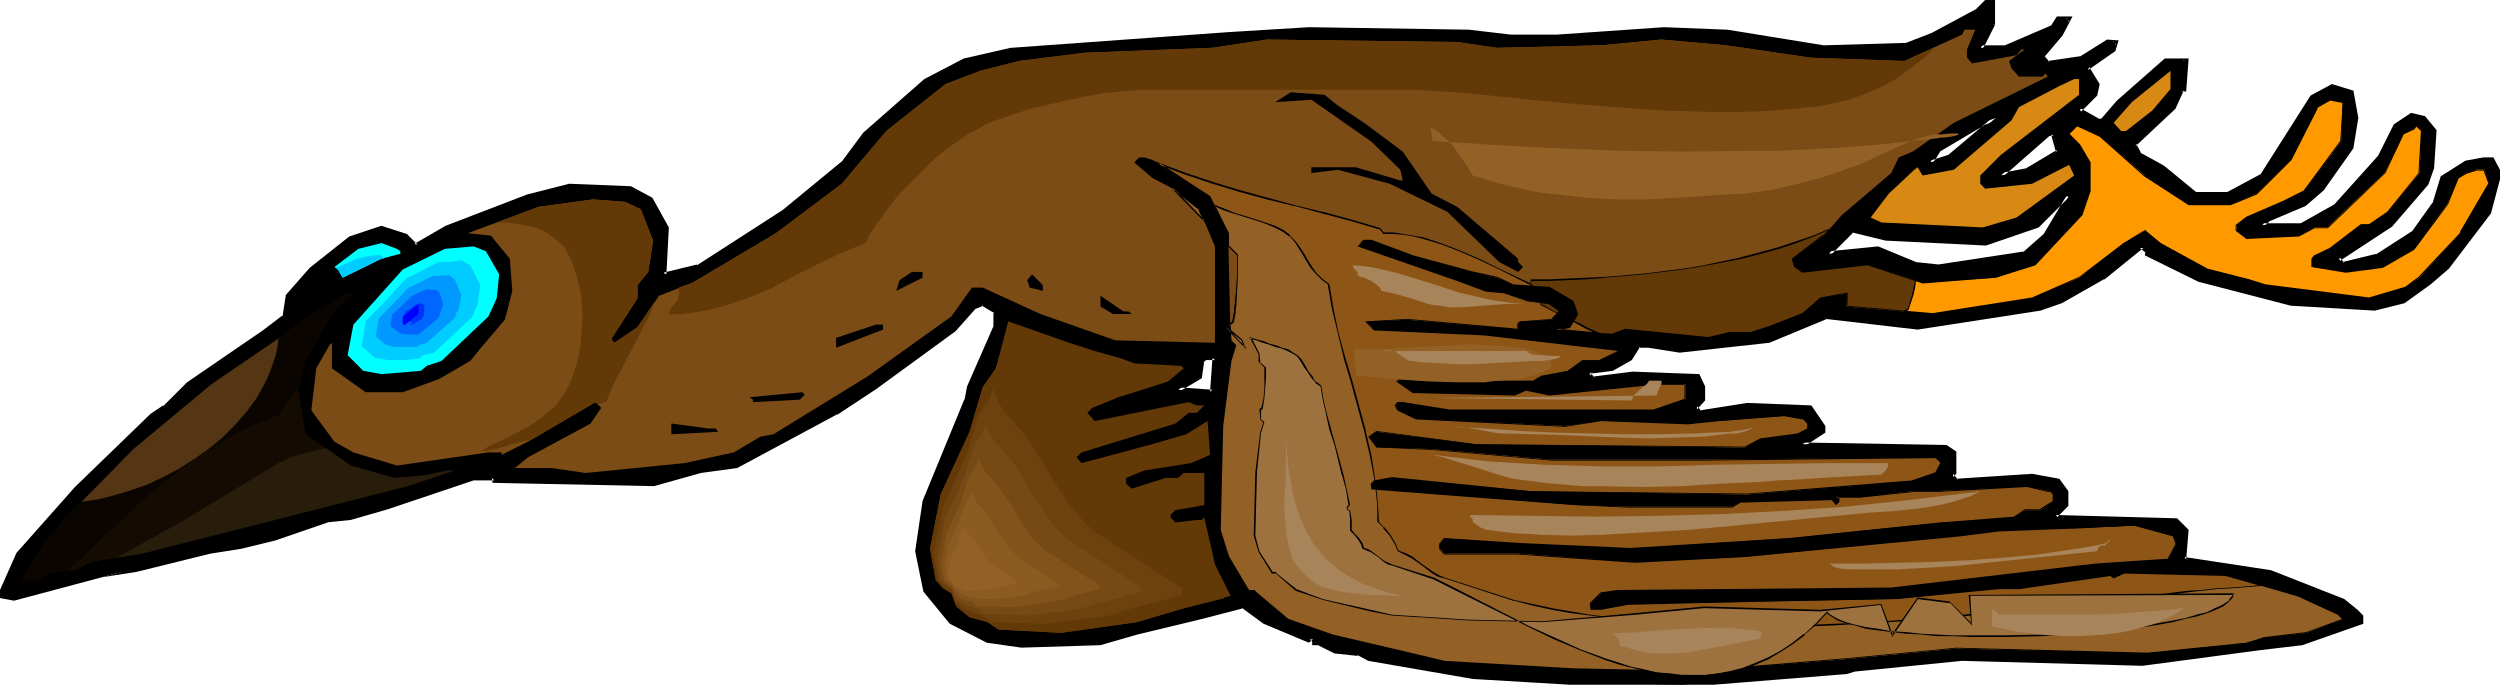 <svg xmlns="http://www.w3.org/2000/svg" fill-rule="evenodd" height="134.337" preserveAspectRatio="none" stroke-linecap="round" viewBox="0 0 3035 831" width="490.455"><style>.brush1{fill:#000}.pen1{stroke:none}.brush6{fill:#0cf}.brush11{fill:#633a07}.brush14{fill:#936026}.brush16{fill:#a8845b}</style><path class="pen1 brush1" d="m2483 286 29-48h-3l-35 35-64 22-120-6-42-9-28 28 60-6 44 19 29 3 105-16 25-22zm-63-257-13 26-3 3h31l58-26 6-9h13l-10 19-22 25v3l6 7 42-7 31-19h10l-3 9-32 23 13 19-4 13-19 19 23 12h6l19-22 57-50h25l-3 34h-3l-10 22-47 45 6 13 29 15 38 32h41l41-22 61-95 25-13 22 7 6 31-6 35-35 51-22 19-44 19-7 6h48l41-22 54-60 19-38 19-13 16 3 13 16-4 44-6 20-44 50-63 41 5 7 42-10 44-28 26-35 9-32 29-19 22-3h10l9 16-13 47-51 67-22 19-31 22-35 10-102-6-111-29-63-32v-3l-7-6-47 38-51 28-25 10-149 22-111-13-70 29-108 13-38-7h-12l-10 16-22 12-23 3h-3l-3 4 6 6 48-6 79 3 7 13v15l-10 10 6 6 57-9 77 3 16 22v7l-26 15 175 4 9 6v25l-3 3 6 7 92-7 32 7 10 12v17l-13 12v3l146 3 12 13-3 35 105 16 88 35 16 12 7 7v6l-73 25-51 7-143 19-218-6-130 12-10 3-200 16-136-3-118-7-126-21-13-7-29-3-19-10h-6v-3l-3-3-3 3-54-22-25-19-51 13-79 19-44 12-96 3-41-6-44-22-32-38-10-48 10-60 51-124 3-15 32-73v-19l-16-9-10 3-25 28-95 70-48 31-120 64-44 6-58 16-193-3v-4h-25l-105 35-44 13-29 3-64 22-41 10-38 6-89 23-44 6-104 29-17-4 22-51 70-79 92-88 16-10 29-29 92-63 25-19 4-25 28-32 48-38 37-13 29 10 13 13 38-23 98-38 51-12 73 3 25 13 19 34-3 57 41-9 105-67 73-60 25-34 73-64 48-25 57-14 263-18 98-6 193 3 51 6h57l130-9 76 3 118 19 101-3 31-13 55-29 12-13h7v29zm-948 447 3-41h-13l-3 3-3 19-26 16 42 3zm871-279 23-6 57-48-16 6-54 33-10 15zm156-13-6-21h-7l-57 50 32-7 38-22z"/><path class="pen1 brush1" d="m2485 288 32-52h-10l-35 35h1l-64 22h1l-120-7-42-10-35 36 67-7-1-1 45 19 29 4 106-17 26-22-4-4-25 22 2-1-105 16h1l-29-3h1l-46-19-60 6 2 5 28-28h-2l41 10 122 6 64-22 36-36-2 1h3l-3-4-28 47 4 4z"/><path class="pen1 brush1" d="M2417 29v-1l-12 25-8 7h39l59-26 6-10-2 2h13l-3-4-9 19v-1l-23 26v6l8 7 43-6 33-20-2 1h10l-3-4-3 10 1-2-34 24 14 22v-3l-3 13v-1l-21 21 26 15h8l20-23 57-50h-2 25l-3-3-2 35 2-2h-4l-11 23-48 46 7 15 30 16-1-1 39 33h43l42-23 61-96-1 1 25-12h-2l23 6-2-2 5 32v-1l-5 35v-1l-35 50-22 19h1l-45 19-11 11h55l42-23 54-61 19-38v1l19-13-2 1 16 3-2-1 13 16-1-2-3 44v-1l-7 20 1-1-44 50-65 43 9 10 43-10 45-29 26-36 10-32-1 1 29-18h-2l22-3h10l-3-2 9 16v-2l-13 48 1-1-51 66-22 19h1l-32 22h1l-35 9h1l-102-6h1l-111-29-63-31 2 2-1-4-8-9-50 40 1-1-51 29-25 9-148 22-112-12-70 29 1-1-108 13h1l-38-7h-1l-14 1-11 16 1-1-22 13h2l-23 3h-4l-6 6 10 9 49-7h-1l79 4-2-2 6 13v-1 15l1-2-11 12 9 9 58-9h-1l77 3-3-2 16 23v-2 7l1-3-33 21 184 3h-2l10 6-2-2v25l1-2-5 5 10 10 92-7 31 7-2-2 10 13v-2 17l1-2-14 13v6l149 4-2-1 12 13-1-3-2 38 106 17 88 34 16 12h-1l7 7-1-2v6l2-3-73 26-50 6-143 19-218-6h-1l-130 12-10 3h1l-200 16-136-3-118-6h1l-127-22h1l-13-7-29-3h1l-20-9h-7l3 2v-4l-6-6-5 5h3l-54-22-26-20-52 13-79 19-44 13h1l-96 3h1l-41-7v1l-44-22h1l-32-38 1 2-10-48v1l10-61v1l51-124 3-16-1 1 32-74v-21l-18-10-11 3-26 29-95 69-47 32-121 63h1l-44 6-57 16-193-3 3 3-1-6-28-1-105 36-44 12-29 3-63 23-42 9h1l-38 6h-1l-89 23h1l-43 12h-1l45-7 89-22 38-6 41-10 64-22h-1l29-3 45-13 104-35h25l-3-3 1 6 196 4 57-16 44-6 121-65h1l47-31 96-70 25-28-1 1 10-4h-2l15 9-1-2v19-1l-32 73-3 16v-1l-51 124-9 61 10 49 32 39 45 23 42 6 96-3 45-13 79-19 50-13h-2l26 19 55 23 5-4h-4l3 3v-2 6h8-1l20 10 28 3v-1l13 7 127 22 118 7 136 3h1l199-16 10-3 130-13 218 6h1l143-19 51-6 74-26v-10l-7-7-16-13-89-35-105-16 2 3 3-36-14-14-147-4 2 3v-3 2l13-13v-18l-11-15-33-6-92 6 2 1-6-7v4l4-4v-27l-12-8-175-3 2 5 26-17v-8l-17-25-78-3-57 9 2 1-6-6v4l10-11v-17l-7-15-81-3-48 6 2 1-6-6v4l3-4-2 1h4l23-3 23-13 10-16-2 1h12l38 6 109-12 70-29h-2l112 13 149-23 26-9 51-29h1l47-38h-4l7 6-1-2v5l65 32 112 29 102 6 36-9 32-23 22-19 51-67 13-49-10-19h-12l-22 4-30 19-10 33v-1l-25 35 1-1-45 29 1-1-41 10 2 1-6-7v5l64-42 44-51 7-20 3-46-14-17-17-4-21 14-19 38-54 60 1-1-41 23h1-48l2 4 7-6h-1l45-19 22-19 36-51 6-37-6-33-26-8-26 14-61 96 1-1-41 22h1-41 2l-39-32-29-16 2 2-7-13v3l48-45 10-22-3 1h6l3-40h-29l-58 51-19 22h2-6 1l-23-13 1 5 20-20 3-14-13-21-1 4 33-23 4-13-14-1-32 20h1l-41 6 2 1-6-7 1 2v-3l-1 2 22-26 12-23h-19l-7 11 2-1-58 25h1-31l2 5 3-4 13-26-5-1z"/><path class="pen1 brush1" d="m165 689-44 6h-1L16 724h1l-16-4 2 4 22-50h-1l70-79 92-88 16-10 29-29v1l91-63 26-20 4-27v2l28-32 47-38-1 1 38-13h-1l28 10-1-1 15 14 39-23 98-38 50-12 73 3-1-1 25 13-1-1 19 35-1-2-3 61 45-11 106-66v-1l73-60 25-35v1l73-64h-1l48-25h-1l57-13 263-18 98-7 193 4 51 6h58l130-10h-1l76 4 118 18 102-3 32-13 54-29 13-13-2 1h7l-3-3v29l5 1V-2h-10l-13 13-54 29-31 12h1l-101 3-117-19h-1l-76-3-130 9h-57 1l-51-6h-1l-193-3-98 6-263 19h-1l-57 13-48 25-74 65-26 35 1-1-73 60-104 67v-1l-41 10 4 2 3-57-20-36-26-14-75-3-51 13-99 38-38 22 4 1-13-13-31-10-39 13-48 38-29 33-4 26 1-2-25 19-92 63-29 29v-1l-15 10-92 89-71 80-24 54 21 4 105-28 43-12zm1309-210 4-47h-17l-4 5-4 20 2-2-33 20 52 4-2-6-42-3 2 5 27-16 3-21-1 2 3-3h-2 13l-3-3-3 41 3-2 2 6zm863-277 30-9 71-59-32 13h-1l-54 33-14 22 9-3 10-16-1 1 54-32h-1l16-6-3-5-57 48 1-1-22 7 3 4-9 3zm165-17-7-25h-10l-65 58 42-9 40-24-5-3-37 22h1l-32 6 2 5 57-50h-2 7l-3-2 6 22 1-3 5 3z"/><path class="pen1" style="fill:#7c4c16" d="M2388 60v10l6 7 54-10 6-7h4l-19 14 3 9 9 10h29l3-4 3 4-114 56-50 35-17 7-9 19-60 51-22 25-38 28 3 10 9 6 79-9 38 12 29 10 89-6 48-16 57-60 9-29v-35l-13-22-12-12 9-10 28 12 55 48 53 35h51l32-13 41-41 32-64 16-9 15 3-2 48-45 60-25 13-45 19-12 9v7l12 9 64-3 19-10h15l70-66 23-47 12-7 3-3 7 6-3 51-38 47-23 16h-9l-38 29-19 9-3 3v10l41 6 44-6 38-22 41-54 13-32 10-6 12-4h10l6 17-35 60-50 54-16 12-45 13-126-16-19-6-51-13-57-32-19-15-26 15-54 42-57 25-121 19-104-9v-16l-32 6-22 19-41 16-22 6h-26l-25 7-101-10-16 6-67-6 16-3 9-16-6-16-28-16-45-3-19-9-31-7-70-19-51-19h-9l-7 7 120 41 35 13 23 3 28 9 26 4 12 9-9 10-38 2-3 4v6l-134-12-50 2 9 10 133 6 165 20-25 12h-19l-19 12-32 7-9 6h-140l-16-6h-3l-6 6 19 13 123 3 13-6 29 6 127-13h38v19l-38 13h-248l-57-10h-6l-3 4 3 6 22 10 181 9 44-6 105 3 38-3 79-6 22 3 7 6v6l-13 7-45 6-19 10-326-4-121-15-9 6 9 13 67 2 146 13h180l286-3 6 7-6 12-28 10-201 16-263-4-168-16-22 4-3 3v6l247 20 64 2h126l10-6 111-3 6 7 4-4v-3l-4-3h29l66-7h29l108-6 25 6h3l4 4v9l-16 10h-19l-13 9-89 6-184 19-193 13-133-6-92-7-6 7v6l6 6h89l142 10 133-6 261-26 47-6 102-3 63-3 47 12 4 10-10 19-89 6-247 29-333 3-19 3-13 13v6h13l32-6 171-3 156-3 123-13h25l111-16 4 3 12-6 124 3 89 25 48 23 5 6-44 16-50 6-23 6-120 13-232-6-136 13-184 15-146-3-155-9-42-10-94-22-55-19-38-32-3-3h-6l-25-41-10-32 3-127 10-79 6-19-6-6-3-130-22-45-70-44-10-3h-6l-6 6 22 19 25 13 32 25 19 45v117l-121-3-91-32-70-32h-13l-25 35-102 73-114 70-16 3-32 19-60 13-120 12-41-6h-45l16-13 76-41 13-19-7-7-82 48-32 16v-3h-16l-111 16-53-16-23-13-28-38 6-51 16-28 3-3v31l41 29h45l44-16 38-22 13-16 29-34 9-35-3-39-23-28-28-3 86-32 66-9 39 3 19 9 15 38-6 38-13 16v16l-31 48v3l3 3 28-19 26-38 41-16 101-60 80-60 54-64 72-57 42-16 47-12 80-10 155-6 66-10 231 3 48 7 127-3 73-7 79 7 102 15 114 4 70-32 3-6h13l-10 24z"/><path class="pen1" d="m2613 134-32 25h-6l-9-10 22-25 47-38v22l-22 26zm-89-19-95 73-25 25v10l6 6 57-6 45-23 6 13-70 51-41 12-123-6-13-6 22-29 31-29 4-3 6 10 38-7 70-60 9-16 48-25 19-9h6v19z" style="fill:#d88914"/><path class="pen1 brush1" d="m1624 128 32 21 47 35 35 51 31 16 74 63v4l6 6-6 6-23-12-63-61-70-34-63-17-32 4v-7h54l54 16h3l-3-13-35-34-73-51-44 3 19-12 41 3 16 13z"/><path class="pen1" d="M486 305v3l-23 6-47 23-6-10-4-3 29-22 28-7 19 7 4 3zm120 28-3 29-10 22-57 54-18 6-7 6-48 4-22-4-19-19 7-37 60-67 51-25 35-3 15 6 16 28z" style="fill:#0ff"/><path class="pen1 brush1" d="m1120 337-32 16 4-13 15-10h13v7zm146 16-16-4-3-9 6-7 13 13v7zm-742 9-3 26-26 25h-16l-6-10v-22l6-12 22-16h13l10 9z"/><path class="pen1" style="fill:#140c02" d="m403 381-32 57-9 35 9 54 55 38 53 15 35-3 29-6h9l-57 19-323 82-61 10-19 10-32 3-15 9H26l29-47 25-29 82-83 95-79 127-88 38-22h7l-26 25z"/><path class="pen1 brush1" d="m1370 378 4 3h-23l-15-9v-13l28 19h6z"/><path class="pen1 brush6" d="m583 346-3 23-7 16-46 43-14 3-4 4-19 2h-19l-16-3-8-7-8-7 5-30 25-26 24-26 20-10 19-10h14l14-2 11 6 12 24z"/><path class="pen1" style="fill:#09f" d="m560 358-3 17-3 5-2 6-17 15-17 15-10 3-1 1-1 1h-27l-5-1-6-2-6-5-6-5 4-22 19-19 17-18 15-7 14-7 20-1 2 1 2 2 3 2 8 19z"/><path class="pen1" style="fill:#06f" d="m538 370-2 5-2 6-1 3-2 3-12 10-11 9h-12l-9-1-6-4-3-2-4-4 1-6 1-7 12-11 12-12 18-8 12 1 2 2 2 2 4 14z"/><path class="pen1" style="fill:#0032ff" d="m515 382-2 3-1 3h-2l-6 4-6 3v-2l2-1h1l-6-3-1-4-1-1h-2l1-3v-3l6-3 6-5 7-2 2 1 2 1v12z"/><path class="pen1" style="fill:#00f" d="M492 394h-3v-10l19-15v12l-16 13z"/><path class="pen1 brush11" d="m1329 426 32 9 16 6 57 3 3 3-19 16-60 19-32 13-6 6 9 10 114-23 10 4h9l-9 9h-10l-16 13-114 35-6 6 6 7 86-23 41-12 26-16 3 41-23 10-57 9-22 9v7l7 6 41-13h15l7-6h25v39l-35 6-6 6v3l6 6 26-3h6l3-3 13 57 19 38-60 16-54 16-92 13-76-4-13-9-22-6-16-13-6-16-10-6-9-10-7-38 13-66 35-76 16-54 16-23 15-57 74 26 31 10z"/><path class="pen1 brush1" d="m1072 400-57 22v-12l48-16h9v6zm-101 85-57 3v-3l-4-3 64-6 3 3-6 6zm-102 35 3 4-57 3v-13l45 6h9z"/><path class="pen1" d="m2456 620-19-8-19-9-2-1-1-2-1-3-2-4 49-3 25 6h3l4 4v9l-16 10h-19l-2 1zm-231-261 2-9v-10l15-16 25-3 38 12 29 10 89-6 48-16 57-60 9-29v-35l-13-22-12-12 9-10 28 12 55 48 53 35h51l32-13 41-41 32-64 16-9 15 3-2 48-45 60-25 13-45 19-12 9v7l12 9 64-3 19-10h15l70-66 23-47 12-7 3-3 7 6-3 51-38 47-23 16h-9l-38 29-19 9-3 3v10l41 6 44-6 38-22 41-54 13-32 10-6 12-4h10l6 17-35 60-50 54-16 12-45 13-126-16-19-6-51-13-57-32-19-15-26 15-54 42-57 25-121 19-104-9v-16l-17 3zm414 293h-30l-29-2-30-4-29-5h7l63-3 47 12 1 2z" style="fill:#f90"/><path class="pen1 brush1" d="M2455 619h1l-19-8-19-9-1-1v1l-1-3-1-3-2-4-1 2 49-3 25 6h3l3 3v9-1l-16 10h1-19l-3 1 1 2 2-2h19l17-10v-10l-4-3h-4l-25-7-50 3 2 5 2 3 1 2 2 2 19 9 19 8-1-2zm-230-261 1 1 1-9 1-10h-1l15-16v1l25-3 67 22 89-7 48-15 57-61 10-29v-35l-13-22-13-13v1l10-10h-1l28 13 54 48 54 35h51l32-13 42-42 32-63h-1l16-9 15 3v-1l-3 48v-1l-45 61 1-1-26 13-44 19-13 10v7l13 10 64-3 19-10h16l70-67 22-47 13-6 3-4h-1l6 6-3 51-38 47-22 15h-10l-38 29-19 9-3 4v10l42 7 45-6 38-22 41-55 13-32-1 1 10-6 13-4h-1 10-1l6 16v-1l-35 60h1l-51 54-16 12-44 13-126-16-19-6-51-13-57-31-19-16-26 16-54 41-57 25-121 19-104-9 1 1v-17l-18 3-1 2 18-4h-1l1 16 104 10 122-19 56-26 55-41 25-16h-1l19 16 57 32 52 13h-1l20 6 126 16 45-13 16-13 51-54 35-60-7-17h-10l-12 3-11 7-12 32-42 53h1l-38 22-44 6-41-6 1 1v-10 1l2-3 19-9 38-29h9l23-16 38-48 4-51-8-7-3 3-13 7-22 48-70 66h-15l-20 9h1l-64 3h1l-13-9v1-7 1l13-9 44-19 25-13 45-61 3-48-16-4-17 10-32 63h1l-41 42-32 12h-51 1l-54-35v1l-54-48-29-13-10 11 13 13h-1l13 22v-1 35l-9 28-57 60-48 16h1l-89 6-67-22-25 3-16 16v11l-2 10 1-2zm413 294 1-1h-30l-29-2-30-4-29-5v2l7-1 63-3 47 13v1l2 1-1-4-48-12-63 3-13 1 35 6 30 4 29 2h31l-2-1z"/><path class="pen1 brush6" d="m408 325 12-5 13-6 13-3 8-1 7-1 1 1 3 2 1 2h-3l-47 23-6-10-2-2z"/><path class="pen1" d="M1908 365h1l6 16-9 16-16 3 67 6 16-6 26 3-17-9-8-5-6-4-6-4-5-3-4-3-2-2-11-1-10-2-11-2-11-3zm-406-55-11-12v-15l-22-45-62-39 33 12 32 11 33 10 33 9 34 9 33 8 34 9 34 10 2 1 2 2 2 2v1h13l12 1 12 2 12 3 24 8 23 8 23 11 22 11 45 21-29-2-19-9-31-7-70-19-51-19h-9l-7 7 120 41 35 13 23 3 28 9 26 4 12 9-9 10-38 2-3 4v6l-134-12-50 2 9 10 133 6 165 20-25 12h-19l-19 12-32 7-9 6h-140l-16-6h-3l-6 6 19 13 123 3 13-6 29 6 127-13h38v19l-38 13h-248l-57-10h-6l-3 4 3 6 22 10 181 9 44-6 105 3 38-3 79-6 22 3 7 6v6l-13 7-45 6-19 10-326-4-121-15-9 6 9 13 67 2 146 13h180l286-3 6 7-6 12-28 10-201 16-263-4-168-16-22 4-3 3v6l247 20 64 2h126l10-6 111-3 6 7 4-4v-3l-4-3h29l66-7h29l108-6 25 6h3l4 4v9l-16 10h-19l-13 9-89 6-184 19-193 13-133-6-92-7-6 7v6l6 6h89l142 10 133-6 261-26 47-6 102-3 63-3 47 12 4 10-10 19-89 6-247 29-333 3-19 3-13 13v6h13l32-6 171-3 156-3 123-13h25l111-16 4 3 12-6 124 3 89 25 48 23 5 6-44 16-50 6-23 6-120 13-232-6-136 13-184 15-146-3-155-9-42-10-94-22-55-19-38-32-3-3h-6l-25-41-10-32 3-127 10-79 6-19-6-6-1-20 2-1 2-1 2-11 1-10 2-20v-40zm-40-42-6-14-32-25v-1l38 40zm-75-77-1-1 1 1z" style="fill:#8e5616"/><path class="pen1 brush1" d="m1905 363 4 3h-1l7 15v-1l-10 17 1-1-21 5 72 6 16-6 30 3-20-11-8-5-7-4-6-4-5-3-3-2-2-3-12-1-10-2-11-2-14-4 3 2 11 4 11 2 10 2 11 1v-1l2 3 3 3 5 3 6 4 7 4 8 4 17 9v-1l-26-3-16 6-67-6v2l16-3 10-17-6-16-1-1-1 1-3-2z"/><path class="pen1 brush1" d="m1503 309-11-11v-15l-23-45-61-40-1 2 32 12 33 11 33 10 33 9 33 8h1l33 9 34 9 34 10h2l1 2 2 2 1 2h13l12 1 12 2 12 3 23 7 23 9 23 10 23 11 44 22 1-2-29-2h1l-19-9-32-7-70-19-51-19h-10l-7 8 121 42 35 13 23 2h-1l29 10 26 3h-1l13 9v-1l-10 10h1l-39 3-3 3v7l1-1-134-12-52 3 11 11 133 6 165 19v-1l-25 12h-20l-18 13-32 6-10 6h1-140l-16-6h-3l-8 7 20 14 124 3 14-6h-1l29 6 127-13h38l-1-1v19-1l-38 13h1-248l-57-9h-7l-3 4 3 6 23 11 181 9 44-7 105 4 38-4 79-6 22 4v-1l6 6v6l-12 6-45 6-19 10-326-3-121-16-10 7 10 13 67 3 146 13h180l286-3 6 6v-1l-7 13 1-1-29 10h1l-201 16-263-3-168-17-22 4-4 4 1 7 247 19 64 3h127l10-6h-1l111-3v-1l6 7 4-4v-4l-3-3-1 2h29l66-7h29l108-6 25 6h3l3 3v9-1l-16 10h1-19l-13 9-89 7-184 19-193 12-133-6-93-6-6 7v6l6 7h90l142 10 133-7 261-25 47-6 102-4 63-3 47 13 3 9-10 19 1-1-89 6-247 29-333 3-20 3-13 13 1 8h13l32-6 171-4 156-3 123-12h25l111-16 4 3 13-6h-1l124 3 88 25 48 22 6 6v-1l-44 16-50 6h-1l-22 7-120 12-232-6-136 13-184 15-146-3-155-9-42-10-94-22-54-19-38-32-3-3h-7l1 1-25-42-10-32v1l3-127 10-79 6-19-7-7 1 1-1-20v1l2-1 2-2 2-11 1-10 1-20 1-19v-22l-1 1v21l-1 19-2 20-1 10-2 11 1-1-2 1-2 2v20l7 7v-1l-7 19-10 79-3 127 10 32 26 42h6l3 3 38 32 54 19h1l94 22 42 10 155 9 146 3 184-16 136-13 232 7 120-13h1l22-6 50-7 46-16-7-7-48-23-89-25-124-3-13 6h1l-3-3-112 16h-25l-123 13-156 3-171 3-32 6h-13l1 1v-6l12-13v1l19-3 333-3 247-29 89-6 10-20-3-10-48-13-63 3-102 3-47 6-261 26-133 6-142-9h-89l-6-6v-6l6-6 92 7 133 6 193-13 184-19 89-6 13-10h19l17-10v-10l-4-3h-4l-25-7-108 7h-29l-66 6h-31l5 4v3l-3 3h1l-7-7-111 3-10 7h-126l-64-3-247-20 1 1v-6h-1l4-3-1 1 22-4 168 16 263 3 201-15 28-10 7-13-7-8-286 4h-180l-146-13-67-3h1l-9-13-1 1 10-6h-1l121 16 326 3 20-9h-1l45-6 13-7v-8l-6-6-23-3-79 6-38 3-105-3-44 7-181-10-22-10v1l-3-6 3-3h6l57 10h248l38-13v-20l-38-1-127 13-29-6-13 6-123-3-19-13v2l6-6h3l16 6h140l9-6 33-7 18-12h19l28-14-168-20-133-6 1 1-10-10v1l50-3 134 13v-7l3-3 38-3 10-10-13-10-26-3h1l-29-10-23-3h1l-35-13-121-41v1l7-6h9l50 19 70 19h1l31 6 19 10 33 2-49-23-22-11-23-10-23-9-24-8-12-2-12-2-12-2h-13 1l-2-2-2-3-3-1-34-10-33-9h-1l-33-8-33-9-33-9-33-10-33-11-40-15 68 44 22 44 1 16 11 11 1-1z"/><path class="pen1 brush1" d="m1464 271-7-17-32-26v1-1l-2 1 41 42-2-4-41-43 2 5 33 26h-1l6 13 1-1 2 4zm-77-81-1-1-1 2h2v-1 1-1l-1-1-1 2h2v-1z"/><path class="pen1 brush14" d="m1462 268-38-40v1l32 25 6 14zm12-18 11 4 13 5 13 4 12 4 13 4 11 4 10 5 4 3 4 3 7 8 6 7 5 8 4 8 5 7 5 7 7 8 9 7 5 29 7 29 7 29 9 30 16 60 7 30 5 31h-1l-3 3v6l6 1 2 19v20l7 8 8 9 6 9 1 5 2 5 9 3 7 4 14 9 13 10 7 4 7 3 84 26 23 6 23 5 23 4 24 4 48 6 48 4 49 2 49 1h50l50-2 50-3 49-3 49-4 49-5 48-5 48-5 46-5 46-5 14-2 15-1 16-2 17-1 18-2 18-2 38-2 45 12 48 23 5 6-44 16-50 6-23 6-120 13-232-6-136 13-184 15-146-3-155-9-42-10-94-22-55-19-38-32-3-3h-6l-25-41-10-32 3-127 10-79 6-19-6-6-1-20 2-1 2-1 2-11 1-10 2-20v-40l-11-12v-15l-17-33z"/><path class="pen1 brush1" d="m1461 268 1-1-41-43 2 5 33 26h-1l6 13 3 3-7-17-32-26v1-1l-2 1 41 42-3-3zm14-19-1 1 11 5 12 4 13 4 13 4 12 4 12 5 10 5 4 3 4 3v-1l7 8 5 8 5 8 4 7 5 8 6 7 7 7 9 7h-1l5 29 7 29 7 29v1l9 30 16 59 7 30 6 31v-1h-1l-4 4 1 7h6-1l2 19v20l8 8h-1l8 9 6 10 4 9 8 4 8 4 13 9 13 10 7 4 8 2 83 27h1l23 6 23 5 23 4 24 3 48 6 48 4 49 3 49 1h50l50-2 50-3 49-3 49-4 49-5 48-5 48-5 46-6 46-5 14-1 15-1 16-2 17-2 18-2 18-1 38-3 44 13 48 22 6 6v-1l-44 16-50 6h-1l-22 7-120 12-232-6-136 13-184 15-146-3-155-9-42-10-94-22-54-19-38-32-3-3h-7l1 1-25-42-10-32v1l3-127 10-79 6-19-7-7 1 1-1-20v1l2-1 2-2 2-11 1-10 1-20 1-19v-22l-11-11v-15l-17-34-2-1 17 35 1 16 11 11v21l-1 19-2 20-1 10-2 11 1-1-2 1-2 2v20l7 7v-1l-7 19-10 79-3 127 10 32 26 42h6l3 3 38 32 54 19h1l94 22 42 10 155 9 146 3 184-16 136-13 232 7 120-13h1l22-6 50-7 46-16-7-7-48-23-45-12-38 3-18 1-18 2-17 1-16 2-15 2-14 1-46 5-46 5-48 6-48 4-49 5-49 4-49 4-50 2-50 2h-99l-49-3-48-4-48-6-24-4-23-4-23-5-23-5-84-27-7-3-7-4-13-9-13-10-8-4-9-3h1l-2-4-2-5-6-10-7-9h-1l-7-8 1 1-1-20-2-20-6-1 1 1v-6h-1l4-3-1 1h2l-5-32-7-30v-1l-16-59-9-30-8-29-6-29-5-30-9-7-7-7-5-7-5-8-4-7-5-8-6-8-7-7v-1l-4-3-4-3-10-5-12-4-12-4-13-4-13-4-12-5-13-5 2 1z"/><path class="pen1" d="m1511 421-23-24 20 15 3 9zm8-11 7 2 7 3 8 3 8 2 7 2 7 3 6 3 5 3 5 5 3 5 3 5 3 4 6 10 4 4 5 4 3 18 4 17 5 19 5 17 10 37 5 18 3 19h-1l-2 2v4h4l1 12v12l4 5 5 6 4 6 2 6 5 1 5 3 8 6 8 5 4 3 5 1 51 17 28 14 29 14 59 31 30 14 31 14 31 11 15 5 16 5 15 3 16 3 15 2 16 2h15l15-1 15-2 15-2 15-4 15-6 15-6 14-8 15-10 14-11 14-13 14-14 2 3 3 1 8 5 9 3 12 4 13 3 15 2 16 2 18 2 18 2 19 1 20 1h64l44-1 43-3 21-2 21-2 20-1 19-3 18-3 17-3 15-3 14-4 12-3 11-5 8-4 7-5 2-2 2-2 1-3 1-2-320 2 3 34-27-26-39-5-31 46-13-38-74 7-141-4-83 8-113 10-89-2-94-6-26-6-58-13-33-12-23-20-2-1h-4l-15-25-6-20 2-77 6-49 4-11-4-4-1-12 1-1h1l3-13 1-12v-25l-7-7v-10l-10-19z" style="fill:#9e723f"/><path class="pen1 brush1" d="m1510 421 1-1-23-24-1 1h1v1l19 15 3 8 3 3-5-12-19-16v1l-1-1-1 1 26 27-3-3zm9-12-1 2 7 2 8 3 7 2 8 3 8 2 7 3 6 3 5 3 4 5 3 5 3 5 3 4 6 9 4 4v1l6 4v-1l3 18 4 17v1l4 18 6 18 9 37v-1l5 18 3 19v-1 1l-2 2v4l4 1-1-1 1 12v13l5 5 4 5 4 6 2 6 5 2 5 2 9 6 7 6 5 3 4 1 51 17 28 14 88 44 31 15 31 13 31 12 15 5 15 4h1l15 4 16 3 15 2 16 2h15l15-1 15-2 15-2h1l15-4 15-6 14-6 15-9 14-9 15-11v-1l14-12 13-14 2 2 3 2 8 5 9 3 12 3 13 4 15 2 16 2 18 2 18 1 19 2h20l21 1h43l44-1 43-3 21-2 21-2 20-2 19-2 18-3 17-3 15-4 14-3 13-4 10-4 9-4 6-5 3-3 2-2 1-2 1-4-322 2 3 35h1l-27-27-39-5-32 46h2l-14-38-74 7-141-4-83 8-113 10-89-2-94-6-26-6-58-13-32-12-24-19-1-2h-5 1l-16-25-5-19 2-77 5-49v1l4-13-4-3v-12 1l2-2 2-13 1-12 1-12v-13l-8-7h1l-1-10-10-20h-2l11 21v-1 10l8 8-1-1v25l-1 12-3 13 1-1h-1l-2 1 1 13 4 4v-1l-4 12-6 49-2 77 6 20 16 26h4v-1l2 2 23 20 33 11 58 14 26 5 94 6 89 2 113-9 83-8 141 4 74-8h-1l14 39 32-47-1 1 39 5v-1l27 28-2-36h-1l320-1-1-1v2l-2 2-2 3h1l-3 2-6 4-9 4-10 5-13 3h1l-14 4-15 3-17 3-18 3-19 3-20 2-21 2-21 2-43 2-44 1h-64l-20-1-19-1-18-2-18-1-16-3-15-2-13-3-11-3-10-4-7-4-3-2-3-3-14 15-14 13v-1l-14 11-15 10-15 8-14 6-15 6-15 4-15 3-15 2h-30l-16-2-15-1-16-4-15-3-15-5-16-5-30-11-31-14-31-14-88-45-28-14-51-16-4-2-5-2-8-6-8-6-5-3-5-1h1l-2-6-4-6-5-5-4-5v-12l-2-12-4-1 1 1v-4 1l2-2h-1l2-1-4-19-4-18-10-37-5-18-5-18-4-17-3-18-6-5v1l-4-5h1l-7-9-2-4-3-5-3-5-5-5-5-3-6-4-7-2-8-3-8-2-7-3-8-2-9-3h2z"/><path class="pen1 brush16" d="M1561 549v-46 21l1 21 2 21 3 20 4 20 6 19 4 9 4 9 5 9 5 9 10 12 11 11 11 9 13 8 13 7 14 5 14 5 15 4h3l1 1h-9l-12-1h-17l-9-1-19-2-10-2-8-2-9-2-8-4-3-2-5-3-8-8-8-9-3-4-2-4-3-7-2-7-3-16-2-17-1-17 2-34v-32zm398 220 10-1h10l23-2 24-2 25-1 24-1h23l11 1 11 1 10 1 10 2-2 3-1 5-21 4-20 4-21 4-21 4-22 2h-21l-11-1-11-2-10-3-11-3h-2v-4l-1-5-1-1-2-1-3-4zm460-31 7 8h112l29-1 28-2 29-2 27-3-10 7-12 6-13 6-14 4-15 4-15 3-16 2-17 1-16 1h-16l-17-1-15-1-15-2-15-2-13-3-13-3-1-1 1-21zm-198-54h40l42-1 42-1 43-2 42-3 43-4 41-6 20-3 20-4 2-1 2-1 2-2 2-1-1 2-2 1-2 2-1 2h-5l-2 1-2 2v2l-2 2-172 18-16 1-18 1-36 2h-54l-16-1-2-1h-2l-4-2-4-3zm-436-59 76 1 76 1 76-1 76-2 76-4 75-5 76-8 75-9h3l5-1 2-1h1v1l-1 1h-1l-7 4-7 2-15 5-17 4-17 3-17 2-17 2-17 1-15 1-188 18-34 3-34 2-36 2-35 2-36 1-35-1-35-2-17-2-16-2h-2l-1-1-5-2-5-4-2-1-2-1v-4l-2-1v-1l-1-1v-2zm-46-73 34 4 34 4 34 2 34 2 69 2h69l70-2 69-1 69-1h71v4l-2 4-3 3-3 3-57 3-46 3-23 1-24 2-47 2-47 3-48 1-47-1h-24l-23-2-23-2-22-3-16-2-15-4-28-9-29-9-13-4-13-3zm24-34 41 2 42 3 42 2 42 1 43 1h42l42-1 41-2h3l5-1 9-1 9-2 3-1 4-1-3 1-3 2-8 3-9 2h-7l-33 4-33 1-34 1-35-1-69-3-34-1-33-1h-8l-8-1-16-3-16-3-7-1h-12zm-24-35 242 3 1-3 2-4 7-6 7-6 2-2 2-3h15v4l-2 4-2 4-2 6-272 3z"/><path class="pen1 brush14" d="M1670 424h11l13-1 13-1 14-1 29-1 30-2 29 1 15 1 13 1 13 2 12 3 11 4 10 5v12l-11 5-12 4-13 3-14 2-15 1-16 2h-32l-33-1-32-2-16-1-15-2-14-1-14-1v-8l-2-17-1-7h27z"/><path class="pen1 brush16" d="m1688 425-11 1h177v2h2l3 2 6 1h6l14 1h9l-1 2-3 1-5 1-4 1-11 1h-7l-18 1-19 1-38 2h-20l-19-1-19-1-18-2h-1l-2-1-6-4-6-4-2-2-1-1h-4l-2-1zm-46-103 14 1 13 2 13 3 13 3 26 8 26 8 24 8 26 6 13 3 14 2 13 2h14l-13 1h-12l-26 2-27 2h-13l-12-2-9-1-8-2-18-6-18-5-9-2-9-2-1-3-3-3-4-3-4-3-9-4-4-1-3-1-1-2v-4h-2l-1-2-2-2-1-3z"/><path class="pen1 brush11" d="m1214 430 4 11 5 11 4 7 6 7 11 13 12 13 6 7 4 7 11 16 10 17 21 34 12 17 12 16 13 15 14 13 126 83v4l1 5-52 13-54 16-92 13-76-4-13-9-22-6-16-13-6-16-10-6-9-10-7-38 13-66 35-76 16-54 16-23 5-17z"/><path class="pen1" style="fill:#6d420f" d="m1205 472 8 18 4 6 4 6 10 11 10 11 9 12 8 13 10 15 8 14 9 15 10 14 10 14 11 12 12 12 53 34 54 35v8l-44 12-23 6-22 7-39 5-39 5-65-2-10-8-10-3-9-3-7-5-7-5-2-7-3-7-8-5-8-8-6-32 12-57 29-64 13-46 14-19 2-7 2-7z"/><path class="pen1" style="fill:#774914" d="m1196 513 4 8 3 8 3 5 4 4 8 9 8 9 7 10 14 23 7 12 8 12 8 11 8 12 9 10 10 9 87 57 1 6-36 10-19 5-19 6-63 8-53-2-9-6-7-3-8-2-11-8-2-6-2-6-7-4-7-6-2-13-2-14 9-46 24-53 11-37 11-15 2-6 1-7z"/><path class="pen1" style="fill:#82541c" d="m1188 555 2 6 3 6 5 8 13 14 5 7 12 18 11 18 6 9 6 9 7 8 8 8 34 22 34 22 1 5-28 7-15 5-15 3-24 4-25 3-21-1h-21l-3-3-3-3-6-1-6-2-4-3-4-4-2-4-2-4-5-4-3-2-2-3-4-20 4-18 3-18 10-21 9-21 4-14 5-14 8-12 3-10z"/><path class="pen1" style="fill:#8c5b21" d="m1179 597 4 8 3 6 5 5 5 5 4 5 7 13 9 13 9 13 5 5 6 6 24 16 24 16v1l1 2-21 5-10 3-11 4-35 4h-15l-14-1-3-2-3-1-4-2-4-1-6-5-1-2v-1l-2-3-3-3-4-3-1-7-1-8 2-12 2-14 7-14 7-15 6-20 6-9 1-4 1-3z"/><path class="pen1 brush14" d="M1171 639v2l2 3 2 3 3 3 5 7 5 7 5 8 5 8 7 6 29 19v3l-12 3-13 3-21 3h-18l-3-3-5-1-4-3-1-4-2-1-3-3-1-8 3-16 8-18 4-12 3-5 2-4z"/><path class="pen1 brush11" d="M824 349v8l-1 7-1 1-2 2-4 5-3 5-1 2v3l17-1 16-2 16-3 16-4 15-5 15-5 29-12 28-15 28-14 29-14 15-6 15-6 5-11 7-10 8-11 8-11 9-12 10-11 21-21 11-11 11-10 12-9 12-8 11-8 12-6 11-6 10-4 21-7 21-7 22-5 22-5 23-5 22-4 22-2 21-2h338l58 4 59 6 60 6 61 5 60 4 30 1 31 1h30l29-1 29-2 29-3 13-1 12-3 23-5 11-4 10-4 19-8 18-10 16-12 16-12 14-14-37 17-114-4-102-15-79-7-73 7-127 3-48-7-231-3-66 10-155 6-80 10-47 12-42 16-72 57-54 64-80 60-101 60-17 6zm-221-79h13l13 2 12 2 11 3 11 5 9 6 9 8 4 4 3 5 5 10 4 11 4 12 3 12 2 13 1 13v14l-1 13-1 13-2 13-3 13-4 12-4 11-6 11-6 9-7 9-9 7-9 8-11 7-11 6-23 12-11 5-10 5-3 2-2 1 1 1 3-1h4l4-1 5-1 12-3 12-4 13-3 5-1 5-2 75-44 3 3 5-2 5-1 6-15 7-15 16-30 16-31 8-15 6-16-21 31-28 19-3-3v-3l31-48v-16l13-16 6-38-15-38-19-9-39-3-66 9-51 19zm1288 110 2-2-12-9-10-2v3l20 10zm50 25-15-7-8-4-8-4 5-9-6-16-28-16-19-1-4-2v-6h22l23-1 23-1 23-1 47-4 48-6 24-4 47-10 22-6 22-6 22-7 20-8 20-8-7 8-38 28 3 10 9 6 79-9 38 12 21 7-2 9-2 9-6 18-2 1-3 1-69-6v-16l-32 6-22 19-41 16-22 6h-26l-25 7-101-10-16 6-16-1z"/><path class="pen1 brush1" d="m1891 381 3-3-13-10-11-2v4l21 11v-1l-20-11v1-3 1l10 1h-1l13 9-1-1-2 3h1v1zm50 23h1l-16-7-7-4-9-4 1 1 5-9-6-16-29-17-19-1-3-2v1-6l-1 1h22l46-2 23-2 47-4 48-6 24-4 47-9 23-6 22-6 21-7 21-8 20-9-1-1-8 9v-1l-38 29 3 10 10 7 79-9 58 19v-1l-2 9-2 9-5 17-3 1-3 1h1l-69-6 1 1v-17l-33 6-22 19-41 16-22 7h-26l-25 6-101-10-16 6-16-1v2l16 1 16-6 101 10 25-7h26l23-6 41-16 22-19h-1l32-7h-1l1 16 69 6h3l3-2 6-18 2-9 1-9-59-20-79 9h1l-10-6h1l-4-9v1l38-29 10-10-23 10-21 7-21 7-22 6-23 6h1l-47 10-24 4-48 6-47 4-23 1-46 2h-22v7l3 3 20 1h-1l29 16h-1l7 15v-1l-6 10 9 5 7 4 16 7v-2z"/><path class="pen1 brush14" d="m1737 155 2 16 76 5 77 4 76 3 78 1 76-1h39l38-2 38-2 38-3 38-4 38-4 5-1h4l8-1 5-1 3-1 2-1-1-1h-10l-9 1h-10l-4 1-4 1-11 3-11 4-22 10-22 10-10 5-10 4-10 3-10 4-21 7-22 6-21 5-12 3-12 2-27 4-26 1-13 1-12 1-35 2-35 2h-36l-36-2-36-4-18-2-17-3-17-4-17-4-17-5-16-5-5-8-5-8-12-17-6-8-8-6-7-7-8-4z"/><path class="pen1" style="fill:#0a0500" d="m362 471-6 7-6 8-6 9-6 9-18 7-19 8-17 9-17 10-17 10-17 12-16 11-16 13-31 26-29 27-59 56-22 2-15 9H26l29-47 25-29 82-83 95-79 127-88 38-22h7l-26 25-32 57-9 33z"/><path class="pen1" style="fill:#281c0a" d="m396 544-15 3-14 4-14 4-15 7-119 72-78 43 31-5 323-82 57-19h-9l-29 6-35 3-53-15-30-21z"/><path class="pen1" style="fill:#543514" d="m338 411-1 9-2 10-3 9-3 9-4 10-4 8-10 18-12 16-14 16-15 15-17 14-17 12-19 12-19 10-19 9-20 7-20 6-20 5-20 3 63-64 95-79 81-55z"/></svg>
